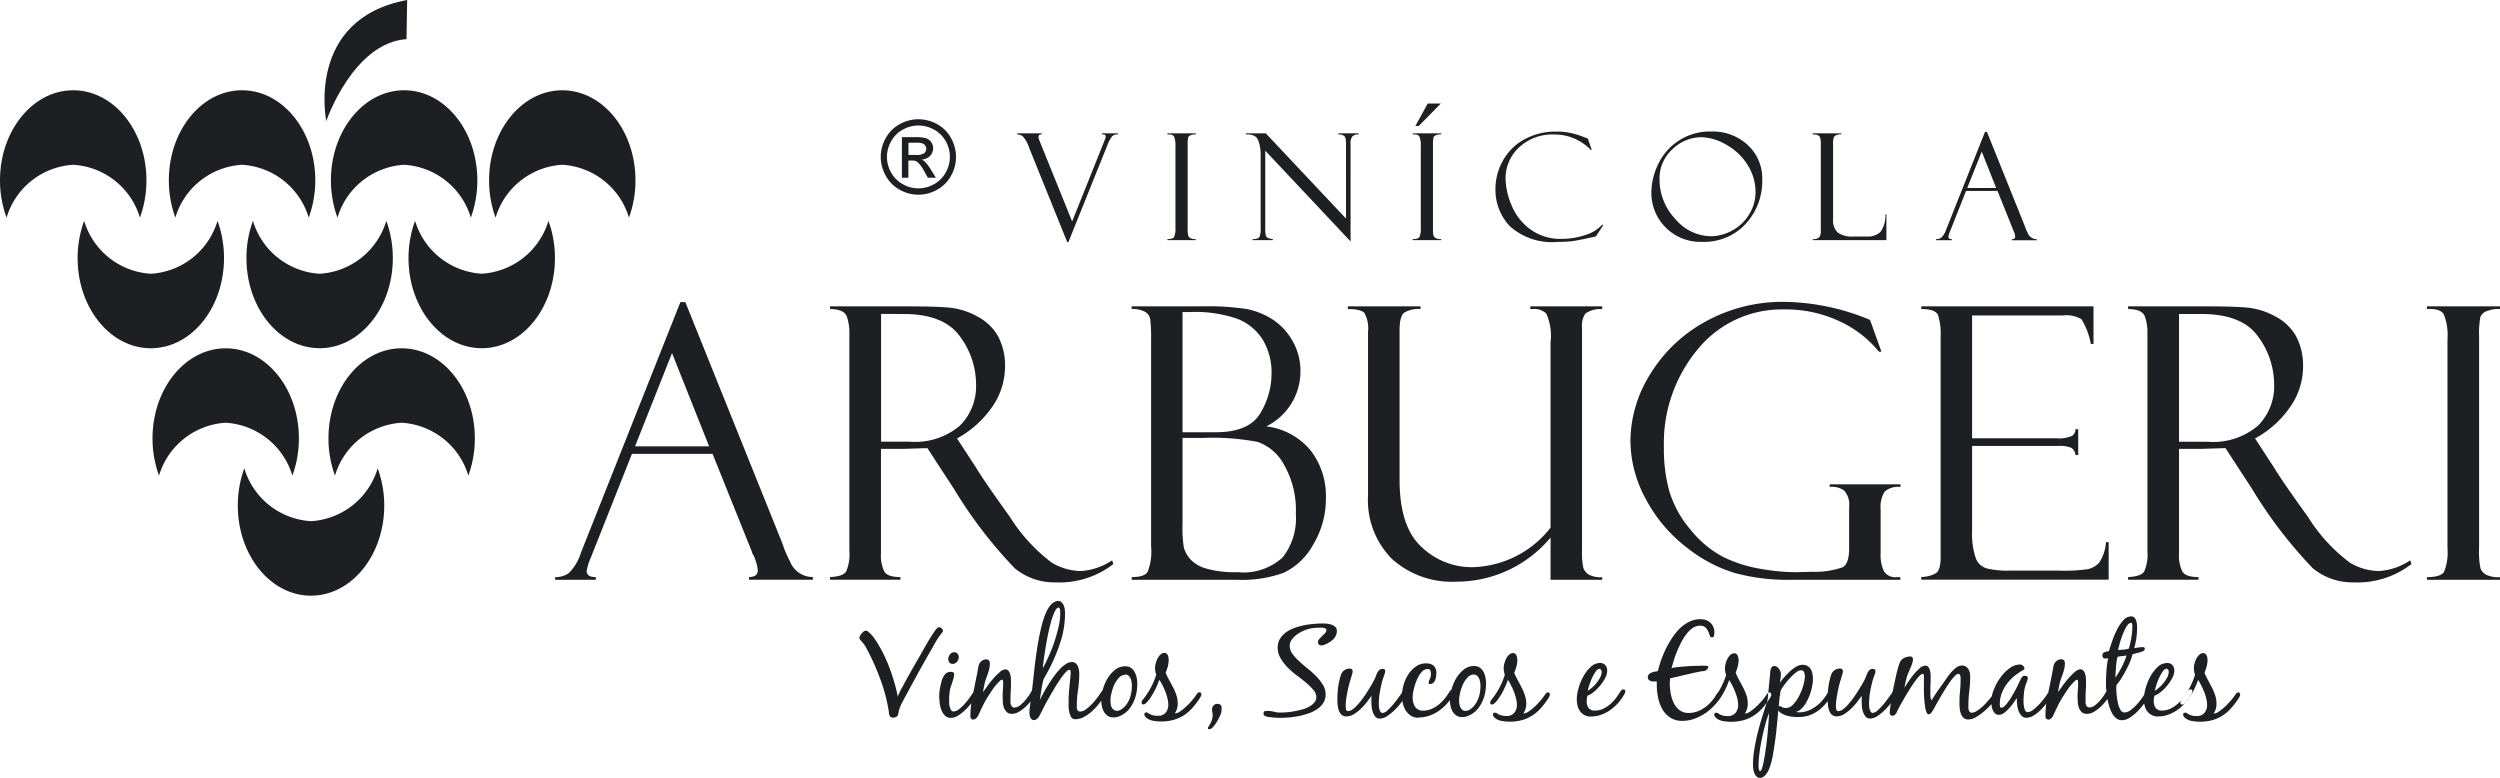 <svg xmlns="http://www.w3.org/2000/svg" xmlns:xlink="http://www.w3.org/1999/xlink" width="186.243" height="57.956" viewBox="0 0 186.243 57.956">
  <defs>
    <clipPath id="clip-path">
      <rect id="Rectangle_1" data-name="Rectangle 1" width="186.243" height="57.956" fill="#1d1f23"/>
    </clipPath>
  </defs>
  <g id="Group_2" data-name="Group 2" transform="translate(0 0)">
    <g id="Group_1" data-name="Group 1" transform="translate(0 0)" clip-path="url(#clip-path)">
      <path id="Path_1" data-name="Path 1" d="M14.407,7.852a8.041,8.041,0,0,1,.489,2.773c0,3.706-2.444,6.714-5.457,6.714s-5.452-3.008-5.452-6.714a8.039,8.039,0,0,1,.484-2.773,5.531,5.531,0,0,0,4.968,3.937,5.531,5.531,0,0,0,4.968-3.937" transform="translate(13.729 27.037)" fill="#1d1f23" fill-rule="evenodd"/>
      <path id="Path_2" data-name="Path 2" d="M15.927,15.322a8.039,8.039,0,0,0,.484-2.773c0-3.706-2.439-6.71-5.452-6.71s-5.452,3-5.452,6.71a8.039,8.039,0,0,0,.484,2.773,5.531,5.531,0,0,1,4.968-3.937,5.531,5.531,0,0,1,4.968,3.937" transform="translate(18.963 20.108)" fill="#1d1f23" fill-rule="evenodd"/>
      <path id="Path_3" data-name="Path 3" d="M3.041,15.322a8.039,8.039,0,0,1-.484-2.773C2.557,8.844,5,5.84,8.009,5.84s5.452,3,5.452,6.71a8.039,8.039,0,0,1-.484,2.773,5.535,5.535,0,0,0-4.968-3.937,5.531,5.531,0,0,0-4.968,3.937" transform="translate(8.805 20.108)" fill="#1d1f23" fill-rule="evenodd"/>
      <path id="Path_4" data-name="Path 4" d="M14.552,3.7a8.039,8.039,0,0,1,.484,2.773c0,3.71-2.439,6.714-5.452,6.714s-5.452-3-5.452-6.714A8.039,8.039,0,0,1,4.616,3.7,5.531,5.531,0,0,0,9.584,7.641,5.531,5.531,0,0,0,14.552,3.7" transform="translate(14.228 12.753)" fill="#1d1f23" fill-rule="evenodd"/>
      <path id="Path_5" data-name="Path 5" d="M1.786,3.7A8.039,8.039,0,0,0,1.3,6.477c0,3.71,2.439,6.714,5.452,6.714s5.452-3,5.452-6.714A8.039,8.039,0,0,0,11.722,3.7,5.531,5.531,0,0,1,6.754,7.641,5.531,5.531,0,0,1,1.786,3.7" transform="translate(4.483 12.753)" fill="#1d1f23" fill-rule="evenodd"/>
      <path id="Path_6" data-name="Path 6" d="M7.338,3.7a8.041,8.041,0,0,0-.489,2.773c0,3.71,2.444,6.714,5.457,6.714s5.452-3,5.452-6.714A8.039,8.039,0,0,0,17.273,3.7a5.531,5.531,0,0,1-4.968,3.937A5.531,5.531,0,0,1,7.338,3.7" transform="translate(23.584 12.753)" fill="#1d1f23" fill-rule="evenodd"/>
      <path id="Path_7" data-name="Path 7" d="M13.251,11a8.047,8.047,0,0,0,.489-2.777c0-3.706-2.444-6.71-5.457-6.71s-5.452,3-5.452,6.71A8.046,8.046,0,0,0,3.315,11,5.524,5.524,0,0,1,8.283,7.064,5.525,5.525,0,0,1,13.251,11" transform="translate(9.748 5.212)" fill="#1d1f23" fill-rule="evenodd"/>
      <path id="Path_8" data-name="Path 8" d="M.489,11A8.047,8.047,0,0,1,0,8.224c0-3.706,2.444-6.71,5.457-6.71s5.452,3,5.452,6.71A8.046,8.046,0,0,1,10.424,11,5.524,5.524,0,0,0,5.457,7.064,5.525,5.525,0,0,0,.489,11" transform="translate(0 5.212)" fill="#1d1f23" fill-rule="evenodd"/>
      <path id="Path_9" data-name="Path 9" d="M6.037,11a8.047,8.047,0,0,1-.489-2.777c0-3.706,2.444-6.71,5.457-6.71s5.452,3,5.452,6.71A8.046,8.046,0,0,1,15.972,11,5.524,5.524,0,0,0,11,7.064,5.524,5.524,0,0,0,6.037,11" transform="translate(19.104 5.212)" fill="#1d1f23" fill-rule="evenodd"/>
      <path id="Path_10" data-name="Path 10" d="M8.684,11A8.046,8.046,0,0,1,8.2,8.224c0-3.706,2.439-6.71,5.452-6.71s5.452,3,5.452,6.71A8.046,8.046,0,0,1,18.62,11a5.525,5.525,0,0,0-4.968-3.937A5.525,5.525,0,0,0,8.684,11" transform="translate(28.236 5.212)" fill="#1d1f23" fill-rule="evenodd"/>
      <path id="Path_11" data-name="Path 11" d="M5.573,9.025S4.009,1.409,11.6,0l-.049,2.915c-3.986.28-5.981,6.11-5.981,6.11" transform="translate(18.733 -0.001)" fill="#1d1f23" fill-rule="evenodd"/>
      <path id="Path_12" data-name="Path 12" d="M87.833,8.028h2.155L88.913,5.317Zm2.257.222H87.744l-1.191,3.008a1.644,1.644,0,0,0-.124.4c0,.12.084.182.262.182v.076H85.509v-.076a.676.676,0,0,0,.4-.116,1.5,1.5,0,0,0,.355-.6l2.893-7.278H89.3l2.826,7.03a2.98,2.98,0,0,0,.218.511.713.713,0,0,0,.667.458v.076H91.152v-.076q.253,0,.253-.2a1.416,1.416,0,0,0-.124-.435l-.04-.067-.013-.053ZM76.324,11.912v-.076a.621.621,0,0,0,.489-.142.778.778,0,0,0,.111-.48V4.7a1.055,1.055,0,0,0-.089-.5c-.058-.1-.231-.16-.52-.164v-.08h2.133v.08a.79.79,0,0,0-.413.076.345.345,0,0,0-.156.178,1.606,1.606,0,0,0-.04.462v5.585a1.268,1.268,0,0,0,.347,1.013,1.84,1.84,0,0,0,1.182.293h.973a1.362,1.362,0,0,0,1.031-.347,2.084,2.084,0,0,0,.364-1.3h.076v1.915Zm-7.6-.289a3.336,3.336,0,0,0,1.622-.44,3.279,3.279,0,0,0,1.257-1.218,3.067,3.067,0,0,0,.458-1.591,3.76,3.76,0,0,0-.618-2.106,4.355,4.355,0,0,0-1.6-1.484,3.839,3.839,0,0,0-1.822-.538,3.083,3.083,0,0,0-2.146.893,2.9,2.9,0,0,0-.964,2.222,4.277,4.277,0,0,0,1.178,2.982,3.522,3.522,0,0,0,2.639,1.28m.031-7.8A3.808,3.808,0,0,1,71.5,4.846a3.374,3.374,0,0,1,1.062,2.546A4.716,4.716,0,0,1,71.33,10.7a4.232,4.232,0,0,1-3.27,1.342A3.651,3.651,0,0,1,64.3,8.361a4.9,4.9,0,0,1,.507-2.1,4.243,4.243,0,0,1,3.95-2.439m-9.189.524.293.849H59.79a3.734,3.734,0,0,0-2.724-1.151,3.636,3.636,0,0,0-2.626.964,3.134,3.134,0,0,0-1,2.342A5.287,5.287,0,0,0,53.88,9.3a4.15,4.15,0,0,0,1.409,1.813,3.8,3.8,0,0,0,2.324.707,5.52,5.52,0,0,0,1.755-.284,2.874,2.874,0,0,0,1.28-.778l.08.022-.56.858c-.9.2-1.484.315-1.751.351a8.579,8.579,0,0,1-1.08.053,4.69,4.69,0,0,1-3.577-1.164A3.946,3.946,0,0,1,52.685,8.1,4.335,4.335,0,0,1,53.236,6a4.022,4.022,0,0,1,1.6-1.591,4.812,4.812,0,0,1,2.382-.582,4.707,4.707,0,0,1,1.16.124,5.977,5.977,0,0,1,.813.253l.355.133.022.013M47.642,1.736h.973l-1.64,1.671h-.253Zm1,2.222v.08a.827.827,0,0,0-.347.044c-.129.044-.2.107-.227.191a2.983,2.983,0,0,0-.036.587v6.11a2.581,2.581,0,0,0,.04.609.35.35,0,0,0,.16.182.8.8,0,0,0,.409.076v.076H46.522v-.076c.267,0,.435-.053.5-.156a1.536,1.536,0,0,0,.1-.7V4.931a1.668,1.668,0,0,0-.107-.742c-.071-.116-.236-.169-.489-.151v-.08Zm-7.665,0h1.524v.08a.666.666,0,0,0-.475.147.872.872,0,0,0-.133.582v7.243L35.538,5.251v5.888a1.62,1.62,0,0,0,.04.418.324.324,0,0,0,.124.182,1.549,1.549,0,0,0,.4.1v.076H34.587v-.076q.407,0,.507-.147a1.478,1.478,0,0,0,.1-.7V5.606A2.868,2.868,0,0,0,35,4.451Q34.8,4,34.089,4.038v-.08h1.489l5.976,6.35V4.691c0-.307-.053-.489-.16-.555a.78.78,0,0,0-.413-.1Zm-10.611,0v.08a.827.827,0,0,0-.347.044.326.326,0,0,0-.227.191,2.984,2.984,0,0,0-.036.587v6.11a2.262,2.262,0,0,0,.044.609.323.323,0,0,0,.156.182.807.807,0,0,0,.409.076v.076H28.246v-.076c.267,0,.435-.053.5-.156a1.6,1.6,0,0,0,.1-.7V4.931a1.65,1.65,0,0,0-.111-.742c-.071-.116-.236-.169-.489-.151v-.08Zm-9.487,8.087h-.1L17.946,5.029a2.245,2.245,0,0,0-.493-.866.739.739,0,0,0-.4-.124v-.08h1.835v.08c-.164-.013-.244.049-.244.187a.511.511,0,0,0,.031.173l2.475,6.123L23.6,4.4a.587.587,0,0,0,.049-.2c0-.124-.093-.178-.284-.164v-.08h1.2v.08a1.108,1.108,0,0,0-.262.031.577.577,0,0,0-.284.28c-.1.164-.147.249-.151.262Z" transform="translate(58.721 5.976)" fill="#1d1f23"/>
      <path id="Path_13" data-name="Path 13" d="M154.195,5.4v.2a2.124,2.124,0,0,0-.889.124.8.8,0,0,0-.578.484,7.278,7.278,0,0,0-.089,1.506V23.354a6.447,6.447,0,0,0,.1,1.56.913.913,0,0,0,.4.467,2.049,2.049,0,0,0,1.053.191v.2h-5.439v-.2c.684,0,1.115-.133,1.28-.4a4.035,4.035,0,0,0,.249-1.791V7.89a4.261,4.261,0,0,0-.275-1.9c-.187-.3-.6-.427-1.253-.391V5.4Zm-23.91.569v9.518h2.133A5.163,5.163,0,0,0,136.15,14.3a4.133,4.133,0,0,0,1.217-3.11,5.99,5.99,0,0,0-1.2-3.55q-1.193-1.673-4.217-1.671ZM126.49,5.6V5.4h5.772q2.193,0,3.177.1a5.366,5.366,0,0,1,2,.64A3.765,3.765,0,0,1,139,7.619a4.647,4.647,0,0,1,.524,2.288,5.25,5.25,0,0,1-.938,2.955,7.528,7.528,0,0,1-2.639,2.377l1.44,2.208q.48.826,2.5,3.635A12.556,12.556,0,0,0,143.02,24.5a4.365,4.365,0,0,0,2.142.618,4.728,4.728,0,0,0,2.351-.8l.084.28a6.553,6.553,0,0,1-4.306,1.364,4.636,4.636,0,0,1-3.039-1.049,33.548,33.548,0,0,1-4.426-5.745.094.094,0,0,1-.031-.058l-2.053-3.15-1.809.058h-1.649v7.789a2.692,2.692,0,0,0,.249,1.351c.164.271.564.409,1.2.409v.2H126.49v-.2c.649-.031,1.049-.169,1.2-.418a3.175,3.175,0,0,0,.24-1.52V7.437a3.567,3.567,0,0,0-.2-1.306c-.133-.342-.551-.524-1.24-.533m-15.41,0V5.4h12.833V8.2h-.2a5.245,5.245,0,0,0-.7-1.844,2.257,2.257,0,0,0-1.4-.28h-6.745v9.149h6.261a2.418,2.418,0,0,0,1.182-.173.6.6,0,0,0,.262-.5h.2v1.924h-.2a.71.71,0,0,0-.324-.542,2.293,2.293,0,0,0-.955-.138h-6.425v6.288a5.7,5.7,0,0,0,.267,2.057,1.242,1.242,0,0,0,.84.786,6.981,6.981,0,0,0,1.737.16h3.608a12.124,12.124,0,0,0,2.2-.116,1.611,1.611,0,0,0,.809-.471,3.084,3.084,0,0,0,.511-1.537h.2v2.8H111.08v-.2a2.381,2.381,0,0,0,1.075-.271c.244-.151.369-.547.369-1.186V7.633a4.6,4.6,0,0,0-.191-1.577c-.133-.307-.551-.458-1.253-.458m-1.555,19.973v.2h-8.212a14.884,14.884,0,0,1-4.15-.515,10.8,10.8,0,0,1-3.617-1.942,11,11,0,0,1-2.99-3.568,9.152,9.152,0,0,1-1.142-4.359,9.476,9.476,0,0,1,1.431-4.866,10.977,10.977,0,0,1,4.079-3.941,11.836,11.836,0,0,1,5.99-1.515,17.1,17.1,0,0,1,6.35,1.342l.849,2.368h-.191a8.093,8.093,0,0,0-2.91-2.253,9.363,9.363,0,0,0-4.119-.893,8.082,8.082,0,0,0-6.465,2.968,10.945,10.945,0,0,0-2.519,7.354A11.724,11.724,0,0,0,92.32,19.2a8,8,0,0,0,1.56,2.822,7.752,7.752,0,0,0,2.444,2.044,10.172,10.172,0,0,0,2.928.911,14.963,14.963,0,0,0,2.573.227l1.1-.031a6.214,6.214,0,0,0,2.315-.342q.467-.28.467-1.413V20.332a1.533,1.533,0,0,0-.373-1.209,1.494,1.494,0,0,0-1.071-.267v-.2h5.265v.2a1.514,1.514,0,0,0-1.173.342,2.127,2.127,0,0,0-.3,1.333v3.217a2.846,2.846,0,0,0,.253,1.4,1,1,0,0,0,.933.427Zm-22.208.2H83.464V22.625a9.117,9.117,0,0,1-7.021,3.284,6.644,6.644,0,0,1-4.8-1.7,6.213,6.213,0,0,1-1.777-4.71V7.3A2.368,2.368,0,0,0,69.6,5.9c-.173-.2-.587-.3-1.235-.3V5.4h5.412v.2a2.057,2.057,0,0,0-1.209.267c-.231.182-.351.6-.351,1.284V18.319q0,3.519,1.644,5.012a5.4,5.4,0,0,0,3.741,1.5,7.6,7.6,0,0,0,5.861-2.946V8.09a4.067,4.067,0,0,0-.315-2.151,1.283,1.283,0,0,0-.991-.342h-.2V5.4h5.354v.2a2.013,2.013,0,0,0-1.244.329,1.58,1.58,0,0,0-.258,1.053v16.6a5.733,5.733,0,0,0,.093,1.289.978.978,0,0,0,.4.507,1.867,1.867,0,0,0,1.009.2ZM57.639,15.2H56.048v6.443a8.751,8.751,0,0,0,.1,1.737,2.345,2.345,0,0,0,.467.844,2.569,2.569,0,0,0,1.186.707,7.777,7.777,0,0,0,2.346.271,4.329,4.329,0,0,0,3.359-1.1,4.732,4.732,0,0,0,.982-3.248,6.789,6.789,0,0,0-.871-3.639A3.571,3.571,0,0,0,61.651,15.5a17.745,17.745,0,0,0-4.012-.3M56.048,5.824v8.954h2.475c1.671,0,2.782-.484,3.333-1.44a5.753,5.753,0,0,0,.822-2.862,4.787,4.787,0,0,0-.64-2.568,3.908,3.908,0,0,0-1.853-1.56,9.523,9.523,0,0,0-3.6-.524ZM52.253,5.6V5.4h5.3a19.1,19.1,0,0,1,3.293.2,5.6,5.6,0,0,1,1.857.742,4.52,4.52,0,0,1,1.506,1.577,4.445,4.445,0,0,1,.622,2.342,4.557,4.557,0,0,1-2.546,4.079,5.073,5.073,0,0,1,3.324,1.817,5.555,5.555,0,0,1,1.12,3.506,6.653,6.653,0,0,1-.955,3.5,4.9,4.9,0,0,1-2.2,2.088,9.139,9.139,0,0,1-3.453.52h-7.86v-.2c.618,0,1.013-.129,1.182-.382a4.217,4.217,0,0,0,.262-1.942V7.89a12.176,12.176,0,0,0-.062-1.506.773.773,0,0,0-.413-.591,2.009,2.009,0,0,0-.969-.2m-18.671.369v9.518H35.71A5.168,5.168,0,0,0,39.447,14.3a4.133,4.133,0,0,0,1.218-3.11,5.99,5.99,0,0,0-1.2-3.55q-1.193-1.673-4.217-1.671ZM29.787,5.6V5.4h5.768c1.466,0,2.524.036,3.182.1a5.366,5.366,0,0,1,2,.64A3.765,3.765,0,0,1,42.3,7.619a4.647,4.647,0,0,1,.524,2.288,5.25,5.25,0,0,1-.938,2.955,7.567,7.567,0,0,1-2.639,2.377l1.44,2.208q.48.826,2.5,3.635A12.621,12.621,0,0,0,46.317,24.5a4.365,4.365,0,0,0,2.142.618,4.714,4.714,0,0,0,2.346-.8l.089.28a6.557,6.557,0,0,1-4.31,1.364,4.624,4.624,0,0,1-3.035-1.049,33.548,33.548,0,0,1-4.426-5.745.076.076,0,0,1-.031-.058l-2.053-3.15-1.808.058H33.582v7.789a2.692,2.692,0,0,0,.249,1.351c.164.271.564.409,1.2.409v.2H29.787v-.2c.644-.031,1.049-.169,1.2-.418a3.175,3.175,0,0,0,.24-1.52V7.437a3.567,3.567,0,0,0-.2-1.306c-.138-.342-.551-.524-1.24-.533M15.261,15.827H20.78L18.016,8.881Zm5.776.564H15.03l-3.053,7.7a4.427,4.427,0,0,0-.32,1.022c0,.307.227.458.68.458v.2H9.307v-.2a1.726,1.726,0,0,0,1.022-.3,3.749,3.749,0,0,0,.911-1.546l7.4-18.64h.369l7.238,18a7.4,7.4,0,0,0,.555,1.306,1.817,1.817,0,0,0,1.706,1.173v.2H23.753v-.2c.435,0,.653-.173.653-.511a3.4,3.4,0,0,0-.324-1.111.5.5,0,0,1-.093-.178c-.018-.089-.031-.138-.044-.138Z" transform="translate(32.048 17.423)" fill="#1d1f23"/>
      <path id="Path_14" data-name="Path 14" d="M16.832,4.661h.591A.951.951,0,0,0,18,4.532a.428.428,0,0,0,.08-.573.449.449,0,0,0-.209-.16,1.508,1.508,0,0,0-.489-.049h-.551Zm-.489,1.7V3.336h1.035a2.641,2.641,0,0,1,.773.084.771.771,0,0,1,.378.293.787.787,0,0,1,.142.444.821.821,0,0,1-.236.578.948.948,0,0,1-.627.271.781.781,0,0,1,.253.164,3.209,3.209,0,0,1,.449.6l.369.591h-.6l-.267-.475a2.477,2.477,0,0,0-.511-.7.621.621,0,0,0-.391-.107h-.284V6.358Zm1.231-3.892a2.358,2.358,0,0,0-1.151.3,2.162,2.162,0,0,0-.875.866,2.355,2.355,0,0,0-.32,1.173,2.393,2.393,0,0,0,.311,1.164,2.236,2.236,0,0,0,.871.866,2.334,2.334,0,0,0,2.328,0,2.2,2.2,0,0,0,.866-.866,2.336,2.336,0,0,0,0-2.337,2.162,2.162,0,0,0-.875-.866,2.383,2.383,0,0,0-1.151-.3m0-.467a2.915,2.915,0,0,1,1.382.36A2.6,2.6,0,0,1,20,3.4a2.869,2.869,0,0,1,.373,1.409,2.815,2.815,0,0,1-.369,1.4,2.564,2.564,0,0,1-1.035,1.04,2.8,2.8,0,0,1-2.795,0A2.585,2.585,0,0,1,15.135,6.2a2.862,2.862,0,0,1-.369-1.4A2.827,2.827,0,0,1,15.144,3.4a2.6,2.6,0,0,1,1.049-1.04A2.9,2.9,0,0,1,17.574,2" transform="translate(50.846 6.882)" fill="#1d1f23" fill-rule="evenodd"/>
      <path id="Path_15" data-name="Path 15" d="M50.014,17.316c0,.12,0,.262.013.418a1.978,1.978,0,0,0,.076.44.846.846,0,0,0,.2.347.51.51,0,0,0,.4.147,1.043,1.043,0,0,0,.542-.169,3.289,3.289,0,0,0,.52-.4,4.86,4.86,0,0,0,.453-.507c.138-.182.253-.338.347-.471a.872.872,0,0,0-.018.182v.182q0,.153.013.387a2.069,2.069,0,0,0,.084.444,1.054,1.054,0,0,0,.191.364.409.409,0,0,0,.342.151,1.037,1.037,0,0,0,.582-.209,4.143,4.143,0,0,0,.6-.507,5.5,5.5,0,0,0,.515-.618,4.123,4.123,0,0,0,.342-.551l.044-.1a.233.233,0,0,0,.027-.1.29.29,0,0,0-.027-.129.11.11,0,0,0-.111-.053.229.229,0,0,0-.164.111l-.129.178c-.053.084-.138.209-.267.382s-.258.347-.4.52a3.965,3.965,0,0,1-.44.458.613.613,0,0,1-.364.2.179.179,0,0,1-.151-.084.584.584,0,0,1-.089-.191,1.22,1.22,0,0,1-.036-.222,1.521,1.521,0,0,1-.009-.182c0-.147.009-.315.027-.5s.049-.369.084-.555.076-.364.12-.542a4.783,4.783,0,0,1,.151-.48c.018-.058.04-.116.062-.178a.531.531,0,0,0,.031-.187c0-.071-.018-.116-.062-.133a.358.358,0,0,0-.147-.031.306.306,0,0,0-.2.067.45.45,0,0,0-.138.151,1.043,1.043,0,0,0-.1.2c-.027.076-.049.138-.076.2a3.761,3.761,0,0,1-.191.382c-.089.16-.191.333-.307.524s-.24.378-.373.569a5.726,5.726,0,0,1-.409.52,2.443,2.443,0,0,1-.4.382.61.61,0,0,1-.36.147.148.148,0,0,1-.156-.142,1.843,1.843,0,0,1-.022-.24,4.049,4.049,0,0,1,.04-.542q.047-.3.107-.6c.04-.2.089-.4.142-.587s.107-.369.16-.529l.04-.156a.5.5,0,0,0,.027-.16c0-.138-.076-.209-.222-.209a.676.676,0,0,0-.649.471,4.783,4.783,0,0,0-.2.862,6.086,6.086,0,0,0-.062.884M48.57,13.14a.222.222,0,0,0,.071.173.252.252,0,0,0,.178.067.613.613,0,0,0,.218-.044,1.336,1.336,0,0,0,.244-.111,2.482,2.482,0,0,0,.231-.142,1.3,1.3,0,0,0,.178-.142.981.981,0,0,0,.209-.293.787.787,0,0,0,.076-.347.4.4,0,0,0-.107-.293.779.779,0,0,0-.275-.169,1.694,1.694,0,0,0-.338-.076,2.792,2.792,0,0,0-.311-.018q-.28,0-.64.027a7.168,7.168,0,0,0-.738.1,5.262,5.262,0,0,0-.733.2,2.716,2.716,0,0,0-.64.329,1.677,1.677,0,0,0-.453.484,1.216,1.216,0,0,0-.173.653,1.566,1.566,0,0,0,.218.8,3.513,3.513,0,0,0,.529.689,6.141,6.141,0,0,0,.693.6q.38.28.693.547a4.621,4.621,0,0,1,.533.529.813.813,0,0,1,.213.524.584.584,0,0,1-.156.413,1.251,1.251,0,0,1-.391.307,2.225,2.225,0,0,1-.542.213c-.2.053-.4.1-.6.133a5.3,5.3,0,0,1-.564.071c-.178.013-.324.018-.44.018a1.642,1.642,0,0,1-.467-.062,1.878,1.878,0,0,0-.471-.062.746.746,0,0,0-.218.027c-.058.013-.084.076-.084.187a.159.159,0,0,0,.089.147.615.615,0,0,0,.209.076,2.231,2.231,0,0,0,.24.036c.08,0,.138.013.178.018a4.964,4.964,0,0,0,.507.027c.182,0,.4-.009.631-.027s.48-.053.738-.1a5.217,5.217,0,0,0,.742-.2,2.621,2.621,0,0,0,.653-.315,1.594,1.594,0,0,0,.462-.467,1.156,1.156,0,0,0,.178-.64,1.361,1.361,0,0,0-.2-.7,3.629,3.629,0,0,0-.493-.64,7.458,7.458,0,0,0-.644-.582c-.231-.182-.449-.369-.644-.555A3.444,3.444,0,0,1,46.664,14a.97.97,0,0,1-.2-.573.794.794,0,0,1,.164-.493,1.793,1.793,0,0,1,.418-.4,2.707,2.707,0,0,1,.524-.28,2.24,2.24,0,0,1,.507-.147,2.809,2.809,0,0,1,.324-.04c.111,0,.218-.009.329-.009l.12,0c.053,0,.107.009.156.018a.324.324,0,0,1,.133.053.125.125,0,0,1,.058.116.325.325,0,0,1-.1.218l-.218.218c-.076.071-.147.147-.213.222a.358.358,0,0,0-.1.231m-8.194,6.407a.077.077,0,0,0,.084.084.418.418,0,0,0,.289-.164,2.191,2.191,0,0,0,.284-.382,3.888,3.888,0,0,0,.236-.444,1.11,1.11,0,0,0,.111-.347l.013-.124,0-.124c0-.2-.107-.307-.324-.307a.356.356,0,0,0-.275.124.4.4,0,0,0-.116.284,1.021,1.021,0,0,0,.022.2.781.781,0,0,1,.027.2,1.264,1.264,0,0,1-.058.387,2.72,2.72,0,0,1-.12.289l-.12.2a.233.233,0,0,0-.058.12m-3.146-4.124a5.268,5.268,0,0,0,.267.555c.1.187.2.373.3.56a4.064,4.064,0,0,1,.24.578,2.017,2.017,0,0,1,.093.6,1.639,1.639,0,0,1-.049.382,1.281,1.281,0,0,1-.169.351.637.637,0,0,0,.4-.147,3.834,3.834,0,0,0,.458-.373,4.336,4.336,0,0,0,.422-.44,3.781,3.781,0,0,0,.28-.36c.031-.044.067-.1.111-.156a.207.207,0,0,1,.164-.093.12.12,0,0,1,.116.058.325.325,0,0,1,.027.133.183.183,0,0,1-.031.1.564.564,0,0,0-.053.1,6.427,6.427,0,0,1-.564.755,3.337,3.337,0,0,1-.644.564,2.863,2.863,0,0,1-.778.347,3.425,3.425,0,0,1-.938.12,3.252,3.252,0,0,1-.6-.058,1.007,1.007,0,0,1-.529-.258.746.746,0,0,1-.08-.093.246.246,0,0,1-.027-.116c0-.1.049-.147.151-.147a.181.181,0,0,1,.093.022l.08.049a1.147,1.147,0,0,0,.324.142,1.785,1.785,0,0,0,.355.036.71.71,0,0,0,.578-.231.91.91,0,0,0,.2-.6,1.984,1.984,0,0,0-.062-.467,4.023,4.023,0,0,0-.156-.5c-.067-.169-.138-.329-.218-.484a3.619,3.619,0,0,0-.236-.4c-.04.124-.1.267-.164.427a4.934,4.934,0,0,1-.227.462c-.08.151-.169.3-.262.44a2.423,2.423,0,0,1-.28.351l-.111.1a.207.207,0,0,1-.138.053.118.118,0,0,1-.133-.133.247.247,0,0,1,.031-.133.671.671,0,0,1,.08-.116,5.659,5.659,0,0,0,.978-1.826,1.54,1.54,0,0,1-.089-.507,1.47,1.47,0,0,1,.049-.338,1.663,1.663,0,0,1,.133-.36,1.064,1.064,0,0,1,.222-.3.43.43,0,0,1,.307-.124.213.213,0,0,1,.147.053.371.371,0,0,1,.1.133.727.727,0,0,1,.044.169,1.012,1.012,0,0,1,.013.16,2.04,2.04,0,0,1-.062.484,4.7,4.7,0,0,1-.156.462m-3.022.147a.336.336,0,0,1,.249.089.716.716,0,0,1,.156.218,1.163,1.163,0,0,1,.076.284,2.054,2.054,0,0,1,.018.267,2.681,2.681,0,0,1-.04.453,2.3,2.3,0,0,1-.116.458,2.021,2.021,0,0,1-.213.413,1.429,1.429,0,0,1-.311.342,1.218,1.218,0,0,1-.2.129.537.537,0,0,1-.236.053.376.376,0,0,1-.24-.084A.581.581,0,0,1,33.2,18a.884.884,0,0,1-.071-.253,1.78,1.78,0,0,1-.018-.253,2.555,2.555,0,0,1,.071-.547,3.281,3.281,0,0,1,.209-.631,1.922,1.922,0,0,1,.347-.524.619.619,0,0,1,.471-.218m-1.786,1.9a2.258,2.258,0,0,0,.049.44,1.319,1.319,0,0,0,.151.409.957.957,0,0,0,.28.3.77.77,0,0,0,.435.12,1.069,1.069,0,0,0,.391-.071,1.819,1.819,0,0,0,.826-.618,2.846,2.846,0,0,0,.315-.555,3.1,3.1,0,0,0,.182-.618,3.833,3.833,0,0,0,.053-.635,2.631,2.631,0,0,0-.04-.449,1.411,1.411,0,0,0-.147-.418.9.9,0,0,0-.271-.32.757.757,0,0,0-.44-.124,1.174,1.174,0,0,0-.76.267,2.461,2.461,0,0,0-.56.644,3.288,3.288,0,0,0-.347.822,3.07,3.07,0,0,0-.12.8m-3.164-6.905c.031,0,.053.018.067.058a.985.985,0,0,1,.031.133.919.919,0,0,1,.013.156v.1a4.4,4.4,0,0,1-.124.986c-.08.364-.187.729-.307,1.1s-.267.729-.418,1.071-.3.649-.449.911c0-.107.027-.293.062-.56s.08-.564.133-.9.116-.684.191-1.044.151-.689.24-.991a4.5,4.5,0,0,1,.267-.733c.093-.191.191-.289.293-.289m.791,4.639c.053,0,.08.031.089.089l.009.138v.08c-.031.342-.067.689-.1,1.031a10.012,10.012,0,0,0-.053,1.031c0,.089,0,.209,0,.36a2.334,2.334,0,0,0,.053.435,1.18,1.18,0,0,0,.147.364.336.336,0,0,0,.3.151,1.386,1.386,0,0,0,.675-.187,3.034,3.034,0,0,0,.635-.467,4.973,4.973,0,0,0,.538-.609,5.672,5.672,0,0,0,.382-.6l.036-.076a.152.152,0,0,0,.018-.08.325.325,0,0,0-.027-.133.12.12,0,0,0-.116-.058.173.173,0,0,0-.147.093l-.1.147c-.062.1-.156.231-.275.391a5.446,5.446,0,0,1-.391.458,3.4,3.4,0,0,1-.435.382.729.729,0,0,1-.427.164.214.214,0,0,1-.147-.044.257.257,0,0,1-.08-.1.674.674,0,0,1-.027-.142c0-.049,0-.1,0-.142a7.8,7.8,0,0,1,.093-1.2,8.385,8.385,0,0,0,.089-1.2,1.566,1.566,0,0,0-.027-.28.854.854,0,0,0-.084-.28.653.653,0,0,0-.164-.213.412.412,0,0,0-.271-.084.833.833,0,0,0-.462.156,2.41,2.41,0,0,0-.48.418,5.748,5.748,0,0,0-.458.573c-.151.209-.289.422-.418.635s-.24.413-.342.6-.182.347-.24.475c.013-.067.031-.173.053-.329s.049-.32.076-.493.058-.329.089-.475a1.128,1.128,0,0,1,.071-.271q.113-.22.24-.44c.08-.147.16-.3.236-.449a12.947,12.947,0,0,0,.8-1.96,6.894,6.894,0,0,0,.32-2.084,2.118,2.118,0,0,0-.018-.271,1.09,1.09,0,0,0-.08-.3.624.624,0,0,0-.156-.235.374.374,0,0,0-.262-.1.531.531,0,0,0-.258.067.807.807,0,0,0-.227.16,1.75,1.75,0,0,0-.182.218,2.057,2.057,0,0,0-.138.227,5.272,5.272,0,0,0-.391,1.066c-.111.409-.2.84-.28,1.28s-.138.88-.2,1.315-.1.822-.138,1.169c-.031.3-.067.609-.1.906s-.076.6-.111.906l-.067.493a3.076,3.076,0,0,0-.04.493c0,.049,0,.111.009.178a.641.641,0,0,0,.049.187.435.435,0,0,0,.1.147.205.205,0,0,0,.164.062.323.323,0,0,0,.191-.058.571.571,0,0,0,.151-.142c.04-.058.08-.12.116-.182l.089-.182c.04-.08.107-.218.2-.4s.213-.4.347-.635.271-.48.422-.733.3-.48.44-.693a4.391,4.391,0,0,1,.4-.515c.12-.133.213-.2.284-.2m-7.172,3.7a.329.329,0,0,0,.236-.093.793.793,0,0,0,.16-.209c.107-.244.218-.48.333-.715s.24-.458.382-.684c.116-.182.24-.378.382-.582a3.383,3.383,0,0,1,.449-.533l.107-.1a.2.2,0,0,1,.116-.058c.036,0,.062.027.071.076l.013.116c0,.187,0,.369-.018.547s-.018.36-.018.547q0,.18.013.4a1.338,1.338,0,0,0,.084.409.907.907,0,0,0,.209.324.556.556,0,0,0,.387.129,1.039,1.039,0,0,0,.551-.173,3.16,3.16,0,0,0,.538-.422,3.873,3.873,0,0,0,.449-.529,4.278,4.278,0,0,0,.3-.5l.04-.1a.232.232,0,0,0,.027-.093.237.237,0,0,0-.044-.129.127.127,0,0,0-.12-.062.161.161,0,0,0-.142.084,1.71,1.71,0,0,0-.1.156,3.859,3.859,0,0,1-.218.369,4.155,4.155,0,0,1-.324.427,2.551,2.551,0,0,1-.378.355.66.66,0,0,1-.391.147.234.234,0,0,1-.173-.058.319.319,0,0,1-.093-.142.819.819,0,0,1-.031-.187c0-.067,0-.129,0-.187,0-.222,0-.444.018-.667s.018-.449.018-.671c0-.071,0-.156-.009-.258a1.234,1.234,0,0,0-.053-.307.64.64,0,0,0-.129-.258.278.278,0,0,0-.227-.107.688.688,0,0,0-.427.213,4.527,4.527,0,0,0-.484.484c-.16.187-.307.373-.444.564s-.24.338-.311.44c.027-.187.058-.369.1-.555a3.431,3.431,0,0,1,.16-.542c.058-.156.116-.32.169-.5a1.857,1.857,0,0,0,.08-.524.371.371,0,0,0-.062-.236.255.255,0,0,0-.222-.089.548.548,0,0,0-.351.142.608.608,0,0,0-.2.32c-.031.147-.062.293-.084.449s-.058.3-.089.449c-.093.458-.191.938-.289,1.435a7.176,7.176,0,0,0-.151,1.453.3.3,0,0,0,.049.164.167.167,0,0,0,.151.071m-1.4-5.017a.392.392,0,0,0-.32.16.569.569,0,0,0-.129.347.4.4,0,0,0,.084.253.3.3,0,0,0,.24.111.406.406,0,0,0,.324-.16.531.531,0,0,0,.133-.347A.368.368,0,0,0,21.718,14a.3.3,0,0,0-.244-.111m-.382,3.537a4.147,4.147,0,0,1,.084-.853c.022-.067.044-.151.08-.24l.093-.28q.047-.14.08-.267a.945.945,0,0,0,.036-.227c0-.138-.071-.209-.218-.209a.559.559,0,0,0-.458.178,1.4,1.4,0,0,0-.236.435c-.049.164-.093.36-.138.578a3.35,3.35,0,0,0-.062.6,4.185,4.185,0,0,0,.031.493,1.976,1.976,0,0,0,.124.538,1.213,1.213,0,0,0,.262.427.586.586,0,0,0,.453.178.979.979,0,0,0,.524-.164,3.16,3.16,0,0,0,.524-.409,4.451,4.451,0,0,0,.462-.5,5.517,5.517,0,0,0,.342-.453l.076-.1c.027-.044.058-.089.084-.138a1.015,1.015,0,0,0,.071-.138.251.251,0,0,0,.031-.116.736.736,0,0,0-.013-.142c-.013-.044-.049-.067-.111-.067a.184.184,0,0,0-.16.084l-.107.156c-.067.1-.156.24-.275.409a4.623,4.623,0,0,1-.391.5,3.246,3.246,0,0,1-.44.422.714.714,0,0,1-.418.178.216.216,0,0,1-.191-.107.787.787,0,0,1-.1-.249,1.565,1.565,0,0,1-.04-.284c0-.1,0-.173,0-.231m-6.683-4.6a.379.379,0,0,1,.049-.169.866.866,0,0,1,.12-.173.783.783,0,0,1,.151-.147.294.294,0,0,1,.16-.058.316.316,0,0,1,.213.107c.076.071.133.129.187.182a2.735,2.735,0,0,1,.271.338c.08.12.16.24.236.369a10.589,10.589,0,0,1,.9,1.9,14.742,14.742,0,0,1,.578,2.022,2.528,2.528,0,0,1,.209-.493c.084-.16.173-.32.262-.48.164-.307.333-.609.5-.906s.338-.591.511-.893c.191-.329.387-.671.582-1.018s.4-.68.613-1l.071-.107a1.339,1.339,0,0,1,.1-.124.471.471,0,0,1,.1-.107.162.162,0,0,1,.111-.044.287.287,0,0,1,.2.084.245.245,0,0,1,.1.187.151.151,0,0,1-.036.089l-.062.08a5.873,5.873,0,0,0-.493.733c-.142.258-.289.515-.435.769-.271.471-.538.946-.8,1.422s-.52.951-.778,1.426c-.049.1-.107.2-.169.315s-.129.236-.191.355-.124.24-.178.355a2.3,2.3,0,0,0-.12.324,1.224,1.224,0,0,0-.053.231.516.516,0,0,1-.053.187.26.26,0,0,1-.116.124.551.551,0,0,1-.258.049.216.216,0,0,1-.169-.058.354.354,0,0,1-.089-.142.823.823,0,0,1-.031-.182c0-.062-.013-.12-.022-.173a12.184,12.184,0,0,0-.56-2.151,18.626,18.626,0,0,0-.875-2.053c-.08-.147-.156-.3-.24-.453a2.324,2.324,0,0,0-.289-.418c-.031-.031-.076-.08-.129-.142a.249.249,0,0,1-.08-.156" transform="translate(49.617 34.702)" fill="#1d1f23"/>
      <path id="Path_16" data-name="Path 16" d="M55.228,16.27q0,.18.013.413a1.893,1.893,0,0,0,.076.44.908.908,0,0,0,.2.351.525.525,0,0,0,.4.142,1.021,1.021,0,0,0,.538-.164,3.415,3.415,0,0,0,.524-.409,4.86,4.86,0,0,0,.453-.507q.207-.267.347-.467a.872.872,0,0,0-.018.182v.182q0,.147.013.387a1.826,1.826,0,0,0,.08.444,1.261,1.261,0,0,0,.191.36.415.415,0,0,0,.347.156,1.048,1.048,0,0,0,.582-.209,4.115,4.115,0,0,0,.591-.507,5.551,5.551,0,0,0,.52-.618,4.427,4.427,0,0,0,.342-.551l.044-.1a.237.237,0,0,0,.022-.1.28.28,0,0,0-.022-.129.11.11,0,0,0-.111-.053.21.21,0,0,0-.164.111,1.856,1.856,0,0,0-.129.178c-.053.08-.142.209-.267.382s-.258.342-.4.52a4.362,4.362,0,0,1-.44.458.626.626,0,0,1-.364.2.175.175,0,0,1-.151-.08.584.584,0,0,1-.089-.191,1.334,1.334,0,0,1-.036-.227,1.482,1.482,0,0,1-.009-.182q0-.22.027-.493c.018-.187.044-.373.08-.555s.08-.369.124-.547.1-.338.151-.48l.062-.173a.548.548,0,0,0,.031-.187c0-.071-.022-.116-.062-.133a.3.3,0,0,0-.147-.031.329.329,0,0,0-.2.062.532.532,0,0,0-.142.156,1.044,1.044,0,0,0-.093.2l-.076.2c-.04.093-.1.222-.191.382s-.191.333-.307.52-.24.378-.373.569a5.725,5.725,0,0,1-.409.52,2.483,2.483,0,0,1-.4.387.61.61,0,0,1-.36.147.146.146,0,0,1-.156-.142,1.4,1.4,0,0,1-.027-.24,4.224,4.224,0,0,1,.044-.547c.031-.2.067-.4.107-.6s.089-.4.142-.591.107-.364.156-.524c.013-.049.031-.1.044-.16a.477.477,0,0,0,.027-.156c0-.138-.076-.209-.222-.209a.654.654,0,0,0-.4.124.642.642,0,0,0-.253.342,4.92,4.92,0,0,0-.2.866,6.043,6.043,0,0,0-.062.884M50.865,17.38c-.031.547-.071,1.093-.124,1.64s-.129,1.084-.218,1.631l-.04.213c-.018.111-.04.227-.071.355a2.717,2.717,0,0,1-.1.333c-.04.1-.076.147-.116.147s-.053-.018-.067-.058-.022-.08-.036-.129a.818.818,0,0,1-.013-.147v-.1a7.3,7.3,0,0,1,.067-.9c.044-.351.107-.711.182-1.075s.16-.72.253-1.062a7.4,7.4,0,0,1,.28-.853m2.191.293a2.466,2.466,0,0,0,.782-.12,2.545,2.545,0,0,0,.658-.333,3.131,3.131,0,0,0,.555-.507,4.745,4.745,0,0,0,.462-.635.654.654,0,0,0,.071-.129.332.332,0,0,0,.027-.147c0-.116-.053-.173-.164-.173a.148.148,0,0,0-.133.089c-.031.062-.062.111-.084.151a3.442,3.442,0,0,1-.373.538,2.7,2.7,0,0,1-.493.462,2.608,2.608,0,0,1-.582.329,1.786,1.786,0,0,1-.644.124,1.554,1.554,0,0,1-.289-.031.674.674,0,0,0,.244-.089,1.473,1.473,0,0,0,.2-.169,1.848,1.848,0,0,0,.347-.453,4.8,4.8,0,0,0,.262-.573,4.276,4.276,0,0,0,.169-.609,2.638,2.638,0,0,0,.062-.564,2.224,2.224,0,0,0-.036-.382,1.087,1.087,0,0,0-.124-.338.654.654,0,0,0-.24-.24.727.727,0,0,0-.382-.093.9.9,0,0,0-.471.147,2.645,2.645,0,0,0-.471.351c-.147.142-.289.289-.418.435s-.231.284-.311.4c.009-.111.027-.222.04-.333a2.093,2.093,0,0,0,.027-.329.5.5,0,0,0-.04-.187.906.906,0,0,0-.107-.191.538.538,0,0,0-.156-.147.339.339,0,0,0-.187-.058.21.21,0,0,0-.187.084.592.592,0,0,0-.093.2,1.411,1.411,0,0,0-.031.244l-.013.218c-.027.222-.049.444-.071.667s-.04.449-.067.671l-.018.258a1.031,1.031,0,0,1-.036.249c-.116.342-.236.72-.364,1.124s-.244.818-.351,1.235-.191.84-.258,1.249a7.238,7.238,0,0,0-.1,1.155,2.477,2.477,0,0,0,.018.284,1.5,1.5,0,0,0,.076.324.752.752,0,0,0,.164.262.336.336,0,0,0,.267.111.382.382,0,0,0,.222-.062.773.773,0,0,0,.187-.156,1.133,1.133,0,0,0,.151-.209,1.213,1.213,0,0,0,.1-.2,4.7,4.7,0,0,0,.275-.955c.071-.382.133-.782.191-1.191s.1-.818.138-1.213.071-.746.093-1.04a.79.79,0,0,0,.289.249,1.833,1.833,0,0,0,.4.156,3.026,3.026,0,0,0,.431.076c.142.013.271.018.387.018m-1.471-.782.022-.262q.013-.187.04-.387t.053-.373a.646.646,0,0,1,.058-.222,3.153,3.153,0,0,1,.258-.391,5.711,5.711,0,0,1,.4-.484,3.406,3.406,0,0,1,.44-.409.668.668,0,0,1,.387-.178.224.224,0,0,1,.236.16,1.012,1.012,0,0,1,.053.307,2.61,2.61,0,0,1-.111.635,4.266,4.266,0,0,1-.3.778,2.926,2.926,0,0,1-.449.653.742.742,0,0,1-.547.28.492.492,0,0,1-.289-.071.306.306,0,0,0-.178-.067.08.08,0,0,0-.067.031m-3.213-2.515a5.718,5.718,0,0,0,.267.555c.1.182.2.369.3.56a4.392,4.392,0,0,1,.24.578,1.967,1.967,0,0,1,.093.6,1.392,1.392,0,0,1-.053.382,1.039,1.039,0,0,1-.164.355.7.7,0,0,0,.4-.147,3.832,3.832,0,0,0,.458-.373,5.555,5.555,0,0,0,.422-.44,3.016,3.016,0,0,0,.275-.36c.036-.044.071-.1.116-.16a.2.2,0,0,1,.164-.089A.117.117,0,0,1,51,15.9a.325.325,0,0,1,.027.133.193.193,0,0,1-.031.1.531.531,0,0,0-.053.1,6.076,6.076,0,0,1-.564.755,3.175,3.175,0,0,1-.644.564,2.744,2.744,0,0,1-.778.351,3.458,3.458,0,0,1-.942.12,3.684,3.684,0,0,1-.6-.058,1.007,1.007,0,0,1-.529-.258.707.707,0,0,1-.08-.1.234.234,0,0,1-.027-.116c0-.093.049-.142.151-.142a.268.268,0,0,1,.093.018l.08.049a.941.941,0,0,0,.324.142,1.475,1.475,0,0,0,.355.04.712.712,0,0,0,.578-.236.906.906,0,0,0,.2-.6A2.051,2.051,0,0,0,48.5,16.3a3.536,3.536,0,0,0-.16-.493,4.319,4.319,0,0,0-.213-.484,4.6,4.6,0,0,0-.236-.409c-.044.129-.1.271-.164.427s-.142.311-.227.467-.169.3-.262.44a2.165,2.165,0,0,1-.284.351l-.107.1a.237.237,0,0,1-.138.049c-.093,0-.138-.044-.138-.133a.271.271,0,0,1,.036-.133,1.376,1.376,0,0,1,.08-.116,5.569,5.569,0,0,0,.978-1.826,1.52,1.52,0,0,1-.089-.507,1.469,1.469,0,0,1,.049-.333,1.7,1.7,0,0,1,.133-.364.984.984,0,0,1,.222-.293.43.43,0,0,1,.307-.124.221.221,0,0,1,.147.053.3.3,0,0,1,.093.133.7.7,0,0,1,.049.164.716.716,0,0,1,.018.164,1.682,1.682,0,0,1-.071.484,4.691,4.691,0,0,1-.151.462m-2.639-3.995a1.071,1.071,0,0,1,.769.267.982.982,0,0,1,.284.755.9.9,0,0,1-.027.213c-.013.076-.071.111-.164.111q-.107,0-.147-.133c-.031-.089-.071-.191-.116-.3a1.034,1.034,0,0,0-.209-.3.568.568,0,0,0-.418-.133.929.929,0,0,0-.533.173,2.014,2.014,0,0,0-.467.449,3.946,3.946,0,0,0-.391.627,7.607,7.607,0,0,0-.32.7,6.568,6.568,0,0,0-.24.675c-.067.213-.116.4-.156.538a2.706,2.706,0,0,1,.471-.08c.209-.022.435-.04.671-.058s.471-.027.689-.031.391-.013.511-.013h.089c.044,0,.089,0,.133.009a.9.9,0,0,1,.12.013c.036,0,.053.018.053.027a.306.306,0,0,1-.1.231.49.49,0,0,1-.218.124.991.991,0,0,0-.244.022c-.124.022-.267.053-.431.089s-.338.076-.533.12-.369.084-.542.129-.329.076-.471.107-.24.058-.3.076a1.8,1.8,0,0,0-.031.338,4.953,4.953,0,0,0,.062.738,2.749,2.749,0,0,0,.222.724,1.49,1.49,0,0,0,.435.555,1.091,1.091,0,0,0,.707.218,1.752,1.752,0,0,0,.529-.08,2.283,2.283,0,0,0,.489-.218,2.6,2.6,0,0,0,.435-.329,3.076,3.076,0,0,0,.364-.4,1.437,1.437,0,0,0,.164-.24,2.746,2.746,0,0,1,.16-.236l.071-.08a.157.157,0,0,1,.1-.027.134.134,0,0,1,.116.049.165.165,0,0,1,.044.124.443.443,0,0,1-.071.218,1.583,1.583,0,0,1-.129.2,4.053,4.053,0,0,1-.533.618,3.7,3.7,0,0,1-1.413.862,2.653,2.653,0,0,1-.809.129,1.593,1.593,0,0,1-.911-.249,1.84,1.84,0,0,1-.591-.635,2.974,2.974,0,0,1-.315-.862,4.815,4.815,0,0,1-.093-.933l0-.129a1.205,1.205,0,0,0,0-.129H42.3A.9.9,0,0,1,42.08,15a.46.46,0,0,1-.178-.1.273.273,0,0,1-.071-.2.288.288,0,0,1,.08-.213.641.641,0,0,1,.2-.129.942.942,0,0,1,.249-.071l.222-.044a6.329,6.329,0,0,1,.227-.778,8.637,8.637,0,0,1,.351-.853,7.4,7.4,0,0,1,.475-.831,4.309,4.309,0,0,1,.587-.72,2.736,2.736,0,0,1,.7-.493,1.8,1.8,0,0,1,.809-.187m-7.505,3.706a.134.134,0,0,1,.129.071.375.375,0,0,1,.036.151.87.87,0,0,1-.107.4,2.683,2.683,0,0,1-.258.4,2.558,2.558,0,0,1-.338.355,2.76,2.76,0,0,1-.333.253,3.088,3.088,0,0,1,.107-.4,5.183,5.183,0,0,1,.209-.551,3.026,3.026,0,0,1,.271-.48c.093-.138.191-.209.284-.209m-.622,3.55a2.163,2.163,0,0,0,.755-.133,2.74,2.74,0,0,0,.68-.351,3.554,3.554,0,0,0,.578-.52,3.636,3.636,0,0,0,.444-.622.919.919,0,0,0,.067-.133.481.481,0,0,0,.022-.156.092.092,0,0,0-.044-.076.175.175,0,0,0-.093-.027.2.2,0,0,0-.169.084,1.611,1.611,0,0,0-.116.164,4.975,4.975,0,0,1-.338.475,2.713,2.713,0,0,1-.418.427,2.311,2.311,0,0,1-.5.307,1.381,1.381,0,0,1-.573.12.574.574,0,0,1-.48-.187.854.854,0,0,1-.142-.515,1.751,1.751,0,0,1,.049-.4,1.578,1.578,0,0,0,.475-.284,3.563,3.563,0,0,0,.484-.484,3.1,3.1,0,0,0,.373-.564,1.21,1.21,0,0,0,.147-.533.611.611,0,0,0-.138-.413.5.5,0,0,0-.4-.164,1.018,1.018,0,0,0-.7.3,2.689,2.689,0,0,0-.551.724,4.056,4.056,0,0,0-.355.88,3.229,3.229,0,0,0-.124.786,2.205,2.205,0,0,0,.058.493,1.19,1.19,0,0,0,.187.409.954.954,0,0,0,.818.4m-5.728-3.262c.08.182.169.369.271.555s.2.369.293.56a3.444,3.444,0,0,1,.24.578,1.971,1.971,0,0,1,.1.6,1.391,1.391,0,0,1-.053.382,1.139,1.139,0,0,1-.169.355.7.7,0,0,0,.4-.147,4.254,4.254,0,0,0,.462-.373,5.479,5.479,0,0,0,.418-.44,3.778,3.778,0,0,0,.28-.36l.116-.16a.2.2,0,0,1,.16-.089.113.113,0,0,1,.116.058.325.325,0,0,1,.027.133.193.193,0,0,1-.031.1.531.531,0,0,0-.053.1,5.664,5.664,0,0,1-.564.755,3.061,3.061,0,0,1-.644.564,2.717,2.717,0,0,1-.773.351,3.481,3.481,0,0,1-.942.12,3.689,3.689,0,0,1-.6-.058A1.007,1.007,0,0,1,30.4,17.7l-.08-.1a.234.234,0,0,1-.027-.116c0-.093.049-.142.156-.142a.242.242,0,0,1,.089.018l.08.049a.96.96,0,0,0,.329.142,1.438,1.438,0,0,0,.351.04.712.712,0,0,0,.578-.236.883.883,0,0,0,.2-.6,1.833,1.833,0,0,0-.062-.471,4.211,4.211,0,0,0-.156-.493,4.339,4.339,0,0,0-.218-.484,3.728,3.728,0,0,0-.231-.409c-.044.129-.1.271-.169.427s-.142.311-.222.467-.173.3-.267.44a2.155,2.155,0,0,1-.28.351l-.111.1a.227.227,0,0,1-.138.049.118.118,0,0,1-.133-.133.268.268,0,0,1,.031-.133c.022-.036.053-.076.084-.116a5.643,5.643,0,0,0,.973-1.826,1.515,1.515,0,0,1-.084-.507,1.256,1.256,0,0,1,.049-.333,1.7,1.7,0,0,1,.133-.364.9.9,0,0,1,.218-.293.43.43,0,0,1,.307-.124.213.213,0,0,1,.147.053.276.276,0,0,1,.1.133.692.692,0,0,1,.044.164.715.715,0,0,1,.018.164,1.843,1.843,0,0,1-.067.484,4.694,4.694,0,0,1-.156.462m-3.022.142a.339.339,0,0,1,.249.093.649.649,0,0,1,.156.218,1.113,1.113,0,0,1,.076.284,2.055,2.055,0,0,1,.018.267,3.215,3.215,0,0,1-.036.453,2.618,2.618,0,0,1-.12.453,2.055,2.055,0,0,1-.213.418,1.323,1.323,0,0,1-.311.338.883.883,0,0,1-.2.129.518.518,0,0,1-.231.053.356.356,0,0,1-.24-.08.54.54,0,0,1-.151-.2.927.927,0,0,1-.071-.253,1.78,1.78,0,0,1-.018-.253,2.556,2.556,0,0,1,.071-.547,3.5,3.5,0,0,1,.209-.631,1.922,1.922,0,0,1,.347-.524.631.631,0,0,1,.471-.222m-1.786,1.9a2.186,2.186,0,0,0,.049.44,1.3,1.3,0,0,0,.151.413.923.923,0,0,0,.284.3.744.744,0,0,0,.431.116,1.093,1.093,0,0,0,.4-.071,1.721,1.721,0,0,0,.351-.173,1.939,1.939,0,0,0,.471-.44,2.8,2.8,0,0,0,.5-1.173,3.883,3.883,0,0,0,.058-.635,2.6,2.6,0,0,0-.044-.449,1.574,1.574,0,0,0-.142-.422.9.9,0,0,0-.276-.315.747.747,0,0,0-.44-.124,1.2,1.2,0,0,0-.76.262,2.534,2.534,0,0,0-.56.644,3.391,3.391,0,0,0-.347.826,3.065,3.065,0,0,0-.12.8m-2.333,1.3a2.4,2.4,0,0,0,.813-.138,2.881,2.881,0,0,0,.724-.378,3.328,3.328,0,0,0,.613-.56,4.35,4.35,0,0,0,.48-.675l.058-.1a.289.289,0,0,0,.027-.116A.137.137,0,0,0,27.3,15.6a.215.215,0,0,0-.169.089,1.5,1.5,0,0,0-.12.16,3.478,3.478,0,0,1-.36.5,2.571,2.571,0,0,1-.449.431,2.147,2.147,0,0,1-.529.3,1.625,1.625,0,0,1-.6.116.691.691,0,0,1-.355-.089.655.655,0,0,1-.24-.227.992.992,0,0,1-.129-.324,1.586,1.586,0,0,1-.04-.355,2.951,2.951,0,0,1,.076-.564,3.976,3.976,0,0,1,.222-.7,2.183,2.183,0,0,1,.355-.6.608.608,0,0,1,.475-.244c.111,0,.173.036.2.116a.943.943,0,0,1,.036.253.835.835,0,0,1-.089.382.662.662,0,0,0-.084.271q0,.093.107.093a.334.334,0,0,0,.235-.084.526.526,0,0,0,.147-.209,1.3,1.3,0,0,0,.067-.267,1.7,1.7,0,0,0,.018-.253.687.687,0,0,0-.2-.555.885.885,0,0,0-.569-.169,1.272,1.272,0,0,0-.764.24,2.063,2.063,0,0,0-.564.6,2.719,2.719,0,0,0-.347.786,3.072,3.072,0,0,0-.116.8,2.3,2.3,0,0,0,.071.573,1.658,1.658,0,0,0,.218.524,1.32,1.32,0,0,0,.387.382,1.031,1.031,0,0,0,.56.147" transform="translate(80.928 35.749)" fill="#1d1f23"/>
      <path id="Path_17" data-name="Path 17" d="M55.134,14.542a5.318,5.318,0,0,0,.271.555q.153.273.293.56a3.445,3.445,0,0,1,.24.578,1.967,1.967,0,0,1,.093.6,1.388,1.388,0,0,1-.049.382,1.139,1.139,0,0,1-.169.355.7.7,0,0,0,.4-.147,4.255,4.255,0,0,0,.462-.373,4.822,4.822,0,0,0,.418-.44,3.782,3.782,0,0,0,.28-.36l.116-.156a.193.193,0,0,1,.16-.093.113.113,0,0,1,.116.058.324.324,0,0,1,.027.133.193.193,0,0,1-.031.1l-.053.1a5.389,5.389,0,0,1-.564.755,3.06,3.06,0,0,1-.644.564,2.774,2.774,0,0,1-.773.351,3.481,3.481,0,0,1-.942.12,3.689,3.689,0,0,1-.6-.058,1.007,1.007,0,0,1-.529-.258.483.483,0,0,1-.076-.1.182.182,0,0,1-.031-.111.133.133,0,0,1,.151-.147.248.248,0,0,1,.093.018l.08.049a1.1,1.1,0,0,0,.324.147,1.784,1.784,0,0,0,.355.036.7.7,0,0,0,.578-.236.883.883,0,0,0,.2-.6,1.833,1.833,0,0,0-.062-.471,4.209,4.209,0,0,0-.156-.493c-.067-.169-.138-.329-.218-.484a4.634,4.634,0,0,0-.231-.409c-.044.129-.1.271-.169.427s-.142.311-.222.467-.173.3-.267.44a2.423,2.423,0,0,1-.28.351l-.111.1a.207.207,0,0,1-.138.053c-.089,0-.133-.044-.133-.138a.268.268,0,0,1,.031-.133.919.919,0,0,1,.084-.111,5.711,5.711,0,0,0,.973-1.831,1.508,1.508,0,0,1-.084-.5,1.441,1.441,0,0,1,.044-.338,2.363,2.363,0,0,1,.133-.364,1.135,1.135,0,0,1,.222-.293.43.43,0,0,1,.307-.124.213.213,0,0,1,.147.053.3.3,0,0,1,.1.133.77.77,0,0,1,.049.164,1.07,1.07,0,0,1,.013.164,1.842,1.842,0,0,1-.067.484,4.691,4.691,0,0,1-.156.462m-2.83-.289a.133.133,0,0,1,.133.076.413.413,0,0,1,.031.147.87.87,0,0,1-.107.4,2.373,2.373,0,0,1-.258.4,2.853,2.853,0,0,1-.667.613,2.908,2.908,0,0,1,.1-.4,4.681,4.681,0,0,1,.213-.551,2.708,2.708,0,0,1,.267-.48c.093-.138.191-.209.284-.209m-.618,3.55a2.2,2.2,0,0,0,.755-.133,2.79,2.79,0,0,0,.675-.351,3.378,3.378,0,0,0,.578-.52,3.665,3.665,0,0,0,.449-.622.62.62,0,0,0,.067-.133.671.671,0,0,0,.018-.151.085.085,0,0,0-.044-.08.16.16,0,0,0-.089-.027.207.207,0,0,0-.173.084,1.607,1.607,0,0,0-.116.164,3.862,3.862,0,0,1-.333.475,2.739,2.739,0,0,1-.422.427,2.208,2.208,0,0,1-.5.307,1.381,1.381,0,0,1-.573.12.559.559,0,0,1-.475-.187.817.817,0,0,1-.147-.515,2.034,2.034,0,0,1,.049-.4,1.554,1.554,0,0,0,.48-.284,3.3,3.3,0,0,0,.48-.484,2.952,2.952,0,0,0,.373-.564,1.164,1.164,0,0,0,.151-.533.614.614,0,0,0-.142-.413.487.487,0,0,0-.4-.16,1.021,1.021,0,0,0-.7.293,2.86,2.86,0,0,0-.551.724,4.075,4.075,0,0,0-.351.884,2.969,2.969,0,0,0-.124.782,1.974,1.974,0,0,0,.058.493,1.045,1.045,0,0,0,.187.409.985.985,0,0,0,.329.289,1.031,1.031,0,0,0,.489.111m-3.035-4.439a1.739,1.739,0,0,1,.338-.062,3.019,3.019,0,0,0,.342-.049,3.713,3.713,0,0,1-.142.4c-.062.151-.138.3-.213.458s-.164.307-.249.444a3.8,3.8,0,0,1-.235.347l.053-.773a4.813,4.813,0,0,1,.107-.76m1.013-2.551a.067.067,0,0,1,.062.04l.027.084.009.093V11.1a5.247,5.247,0,0,1-.076.835,6.587,6.587,0,0,1-.191.809,2.321,2.321,0,0,1-.391.067c-.138.009-.267.022-.4.04.013-.093.053-.253.111-.475s.138-.453.227-.684a3.759,3.759,0,0,1,.293-.613c.111-.173.218-.262.324-.262m.116,2.333c.04-.009.1-.018.173-.04s.156-.04.24-.062.16-.044.227-.067a1.133,1.133,0,0,0,.147-.053.518.518,0,0,0,.089-.071.151.151,0,0,0,.036-.111q0-.12-.133-.12a2.051,2.051,0,0,0-.329.027c-.107.018-.213.036-.324.049a5.312,5.312,0,0,0,.16-.747,5.444,5.444,0,0,0,.053-.755c0-.071,0-.156-.009-.253a1.419,1.419,0,0,0-.053-.28.613.613,0,0,0-.129-.231.3.3,0,0,0-.24-.1.807.807,0,0,0-.609.307,3.172,3.172,0,0,0-.48.733,6.524,6.524,0,0,0-.355.862c-.1.289-.169.52-.222.689A1.306,1.306,0,0,0,47.7,13a.23.23,0,0,0-.164.244.2.2,0,0,0,.227.231.782.782,0,0,0,.2-.027,5.84,5.84,0,0,0-.129.929c-.022.315-.036.631-.036.942,0,.124,0,.275.018.453s.036.378.067.582a5.713,5.713,0,0,0,.133.609,2.847,2.847,0,0,0,.218.551,1.229,1.229,0,0,0,.315.4.662.662,0,0,0,.435.156,1.083,1.083,0,0,0,.582-.187,3.322,3.322,0,0,0,.564-.453,5.335,5.335,0,0,0,.489-.569,6.311,6.311,0,0,0,.351-.533,1.609,1.609,0,0,0,.107-.191.443.443,0,0,0,.049-.2.157.157,0,0,0-.04-.1.128.128,0,0,0-.093-.04.185.185,0,0,0-.147.076.792.792,0,0,0-.1.142c-.071.116-.164.258-.284.427a4.441,4.441,0,0,1-.391.484,3.08,3.08,0,0,1-.449.4.787.787,0,0,1-.453.169.358.358,0,0,1-.311-.231,1.979,1.979,0,0,1-.182-.533,4.906,4.906,0,0,1-.089-.609c-.013-.2-.022-.351-.022-.444v-.107a.332.332,0,0,1,.018-.107.5.5,0,0,1,.062-.1l.084-.1.133-.187a1.641,1.641,0,0,0,.124-.2c.16-.262.311-.538.458-.835a4.593,4.593,0,0,0,.333-.884m-6.3,4.874a.334.334,0,0,0,.231-.093.893.893,0,0,0,.16-.213c.107-.24.218-.48.333-.711a7.424,7.424,0,0,1,.382-.684c.116-.182.24-.378.382-.582a3.383,3.383,0,0,1,.449-.533l.107-.1a.177.177,0,0,1,.116-.058c.036,0,.062.027.071.076l.013.116c0,.187,0,.369-.018.547s-.022.36-.022.542c0,.124.009.258.018.4a1.338,1.338,0,0,0,.084.409.852.852,0,0,0,.209.32.54.54,0,0,0,.391.129,1.07,1.07,0,0,0,.547-.169A3.16,3.16,0,0,0,47.473,17a3.657,3.657,0,0,0,.449-.533,3.923,3.923,0,0,0,.3-.5l.04-.1a.252.252,0,0,0,.027-.093.264.264,0,0,0-.044-.133.133.133,0,0,0-.12-.058.161.161,0,0,0-.142.084l-.1.151a3.853,3.853,0,0,1-.218.373,4.151,4.151,0,0,1-.324.427,3.1,3.1,0,0,1-.378.355.66.66,0,0,1-.391.147.234.234,0,0,1-.173-.058.346.346,0,0,1-.093-.142.632.632,0,0,1-.031-.187c0-.067,0-.129,0-.187,0-.222,0-.444.018-.671s.018-.444.018-.667c0-.071,0-.16-.009-.258a1.234,1.234,0,0,0-.053-.307.64.64,0,0,0-.129-.258.278.278,0,0,0-.227-.107.7.7,0,0,0-.427.209,4.584,4.584,0,0,0-.484.489c-.16.187-.307.373-.444.564s-.24.338-.311.44c.027-.187.058-.369.1-.555a3.174,3.174,0,0,1,.16-.547c.058-.151.116-.32.169-.5a1.857,1.857,0,0,0,.08-.524.385.385,0,0,0-.062-.24.266.266,0,0,0-.222-.084.539.539,0,0,0-.351.142.615.615,0,0,0-.2.315c-.031.147-.062.3-.089.449s-.053.307-.084.453c-.093.458-.191.933-.289,1.431a7.208,7.208,0,0,0-.151,1.453.3.3,0,0,0,.049.169.17.17,0,0,0,.156.071m.311-1.893c0-.12-.049-.182-.151-.182a.174.174,0,0,0-.16.084c-.04.053-.076.107-.107.156-.058.089-.147.209-.258.355a4.785,4.785,0,0,1-.373.422,3.072,3.072,0,0,1-.413.36.666.666,0,0,1-.382.156.206.206,0,0,1-.178-.12.987.987,0,0,1-.089-.28,2.473,2.473,0,0,1-.036-.311c0-.1,0-.178,0-.227a4.6,4.6,0,0,1,.036-.533,2.785,2.785,0,0,1,.111-.529c.022-.071.058-.164.1-.275a.828.828,0,0,0,.067-.28.118.118,0,0,0-.071-.124.427.427,0,0,0-.147-.027.249.249,0,0,0-.209.089,1.078,1.078,0,0,0-.116.2c-.031.067-.08.16-.142.293s-.129.271-.213.427-.169.311-.262.471a3.968,3.968,0,0,1-.284.44,2.374,2.374,0,0,1-.275.324.359.359,0,0,1-.24.129.1.1,0,0,1-.107-.084,1.114,1.114,0,0,1-.018-.142A2.367,2.367,0,0,1,40.1,15.9a2.987,2.987,0,0,1,.591-.858,3.257,3.257,0,0,1,.444-.387q.233-.167.493-.32l.067-.044a.094.094,0,0,0,.027-.071.276.276,0,0,0-.1-.2.311.311,0,0,0-.209-.1,1.335,1.335,0,0,0-.809.289,3,3,0,0,0-.689.711,4.019,4.019,0,0,0-.484.9,2.478,2.478,0,0,0-.182.853,2.043,2.043,0,0,0,.027.307,1.288,1.288,0,0,0,.084.324.7.7,0,0,0,.178.258.4.4,0,0,0,.284.107.66.66,0,0,0,.391-.147,2.411,2.411,0,0,0,.373-.342,3.709,3.709,0,0,0,.333-.418c.1-.142.178-.262.24-.355a3.692,3.692,0,0,0,.013.422,2.212,2.212,0,0,0,.093.489,1.165,1.165,0,0,0,.222.4.463.463,0,0,0,.382.169,1.04,1.04,0,0,0,.5-.142,2.549,2.549,0,0,0,.475-.355,4,4,0,0,0,.418-.449c.129-.16.236-.3.324-.422l.129-.191a.363.363,0,0,0,.08-.2m-9.225,1.5a.228.228,0,0,0,.151-.049.425.425,0,0,0,.107-.124,3.874,3.874,0,0,0,.218-.369c.089-.169.2-.355.32-.569s.249-.427.387-.653.271-.431.4-.618a3.57,3.57,0,0,1,.369-.453.456.456,0,0,1,.289-.178.108.108,0,0,1,.089.049.314.314,0,0,1,.049.111,1.127,1.127,0,0,1,.018.129l0,.1c0,.3-.013.587-.04.871a8,8,0,0,0-.044.862c0,.116,0,.244.013.391a1.651,1.651,0,0,0,.08.422.883.883,0,0,0,.2.333.494.494,0,0,0,.369.133,1.136,1.136,0,0,0,.542-.16,3.927,3.927,0,0,0,.573-.4,5.417,5.417,0,0,0,.515-.489c.156-.173.284-.324.378-.453l.062-.089a.189.189,0,0,0,.036-.1.357.357,0,0,0-.027-.133.106.106,0,0,0-.111-.067.214.214,0,0,0-.169.093,1.457,1.457,0,0,0-.124.156c-.067.084-.156.191-.271.32a3.69,3.69,0,0,1-.369.378,3.11,3.11,0,0,1-.409.311.684.684,0,0,1-.369.129.185.185,0,0,1-.147-.058.284.284,0,0,1-.076-.133.635.635,0,0,1-.031-.169l0-.156a9.115,9.115,0,0,1,.067-1.1,9.239,9.239,0,0,0,.067-1.106,1.128,1.128,0,0,0-.031-.271.806.806,0,0,0-.107-.253.59.59,0,0,0-.187-.191.45.45,0,0,0-.267-.08.754.754,0,0,0-.427.142,2.325,2.325,0,0,0-.382.347,5.105,5.105,0,0,0-.329.422c-.1.147-.191.271-.267.382-.129.182-.258.369-.391.551a6.642,6.642,0,0,0-.364.555l-.062.1c-.031.049-.053.071-.071.071l-.031-.027-.009-.04a1.1,1.1,0,0,1-.04-.3v-.3c0-.187,0-.373.009-.555s.009-.369.009-.555c0-.062,0-.142-.013-.231a1.031,1.031,0,0,0-.058-.258.572.572,0,0,0-.12-.209.259.259,0,0,0-.209-.084.658.658,0,0,0-.418.2,3.425,3.425,0,0,0-.449.462,6.539,6.539,0,0,0-.4.547c-.12.182-.213.329-.284.427.031-.182.071-.369.116-.551a3.151,3.151,0,0,1,.169-.538l.1-.231c.036-.089.076-.178.116-.271s.067-.182.093-.271a.814.814,0,0,0,.04-.231.259.259,0,0,0-.049-.164.172.172,0,0,0-.151-.062,1.069,1.069,0,0,0-.422.093.63.63,0,0,0-.324.289,2.519,2.519,0,0,0-.147.4c-.053.191-.116.413-.169.667s-.116.515-.173.8-.107.551-.151.809-.076.489-.1.693a4.2,4.2,0,0,0-.044.449.256.256,0,0,0,.049.151.172.172,0,0,0,.142.062.282.282,0,0,0,.218-.093.784.784,0,0,0,.129-.2c.031-.076.093-.2.178-.364s.2-.351.32-.564.249-.427.387-.649.271-.427.4-.613a4.581,4.581,0,0,1,.364-.453c.111-.12.2-.178.262-.178a.077.077,0,0,1,.084.076.793.793,0,0,1,.013.124v.9c0,.209,0,.427.018.649s.031.427.058.618a1.823,1.823,0,0,0,.107.462c.04.12.1.182.16.182" transform="translate(109.092 35.583)" fill="#1d1f23"/>
    </g>
  </g>
</svg>
